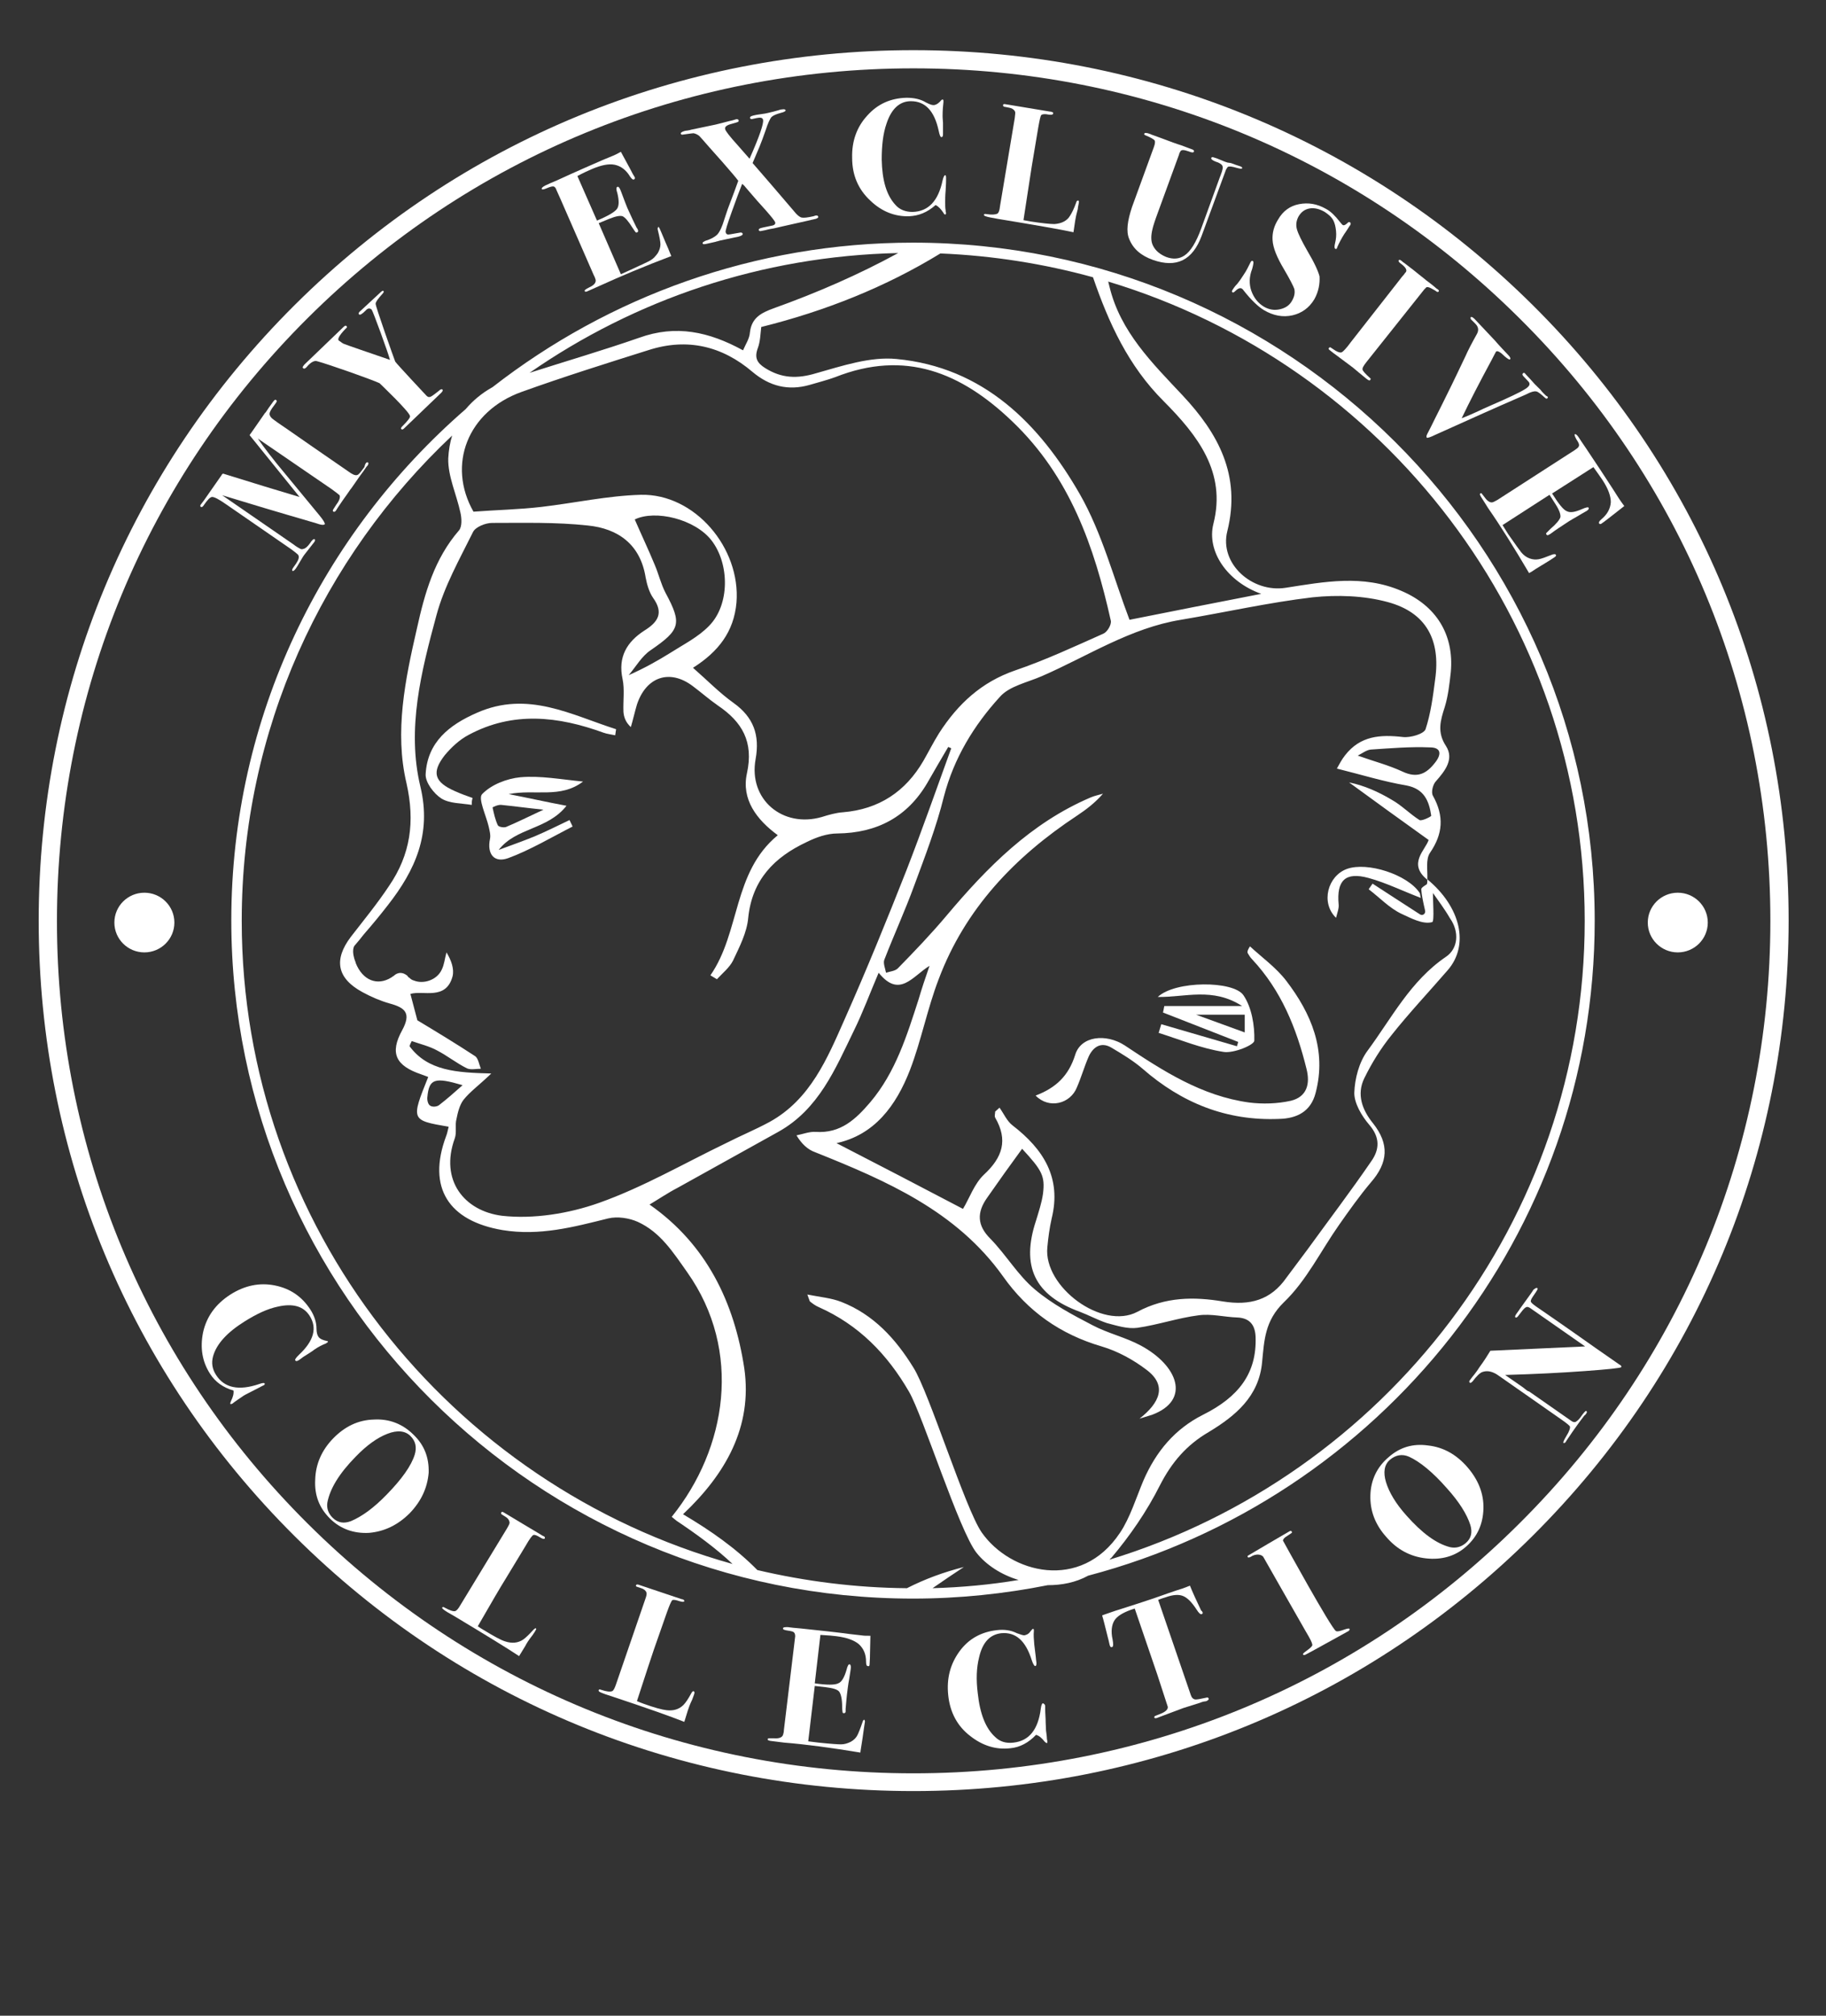 <?xml version="1.0" encoding="UTF-8"?> <svg xmlns="http://www.w3.org/2000/svg" width="58" height="64" viewBox="0 0 58 64" fill="none"><rect x="0" y="0" width="58" height="64" fill="#333333" stroke="none"/><path d="M29.014 56.867C21.585 56.867 14.611 53.997 9.363 48.778C4.116 43.56 1.229 36.625 1.229 29.237C1.229 21.849 4.116 14.9 9.363 9.682C14.611 4.463 21.585 1.593 29.014 1.593C36.43 1.593 43.418 4.463 48.679 9.682C53.927 14.886 56.813 21.821 56.813 29.223C56.813 36.611 53.927 43.546 48.679 48.765C43.418 53.997 36.43 56.867 29.014 56.867ZM29.014 2.17C21.75 2.17 14.915 4.985 9.778 10.094C4.64 15.202 1.809 22.014 1.809 29.251C1.809 36.474 4.64 43.272 9.778 48.38C14.915 53.489 21.75 56.304 29.014 56.304C36.278 56.304 43.128 53.489 48.265 48.366C53.402 43.258 56.233 36.46 56.233 29.237C56.233 22 53.402 15.202 48.265 10.107C43.114 4.985 36.278 2.17 29.014 2.17Z" fill="white"></path><path d="M50.653 29.237C50.653 17.372 40.945 7.704 29 7.704C23.973 7.704 19.333 9.421 15.646 12.291C15.301 12.483 15.025 12.716 14.79 12.991C10.233 16.946 7.347 22.755 7.347 29.223C7.347 41.088 17.055 50.756 29 50.756C30.464 50.756 31.9 50.605 33.281 50.33C33.723 50.33 34.165 50.248 34.565 50.028C43.831 47.584 50.653 39.193 50.653 29.237ZM40.061 18.855C38.584 19.143 37.175 19.418 35.877 19.679C35.38 18.374 35.007 16.932 34.303 15.697C33.019 13.458 31.237 11.659 28.475 11.398C27.647 11.316 26.749 11.618 25.921 11.851C25.327 12.03 24.829 12.016 24.305 11.687C24.042 11.522 23.959 11.357 24.07 11.055C24.153 10.835 24.153 10.588 24.18 10.382C26.224 9.874 28.144 9.105 29.87 8.047C31.541 8.116 33.17 8.377 34.717 8.803C35.214 10.245 35.836 11.618 36.968 12.744C38.045 13.829 38.957 14.996 38.542 16.63C38.321 17.509 38.984 18.471 40.061 18.855ZM45.585 21.574C45.516 22.11 45.447 22.645 45.281 23.153C45.226 23.304 44.798 23.428 44.563 23.401C43.845 23.318 43.21 23.359 42.727 23.977C42.616 24.115 42.533 24.279 42.464 24.403C43.238 24.595 43.942 24.815 44.674 24.939C45.24 25.048 45.392 25.433 45.461 25.9C45.461 25.927 45.157 26.078 45.088 26.037C44.784 25.845 44.522 25.57 44.204 25.392C43.79 25.145 43.334 24.939 42.851 24.842C43.679 25.447 44.494 26.037 45.378 26.669C45.281 26.985 44.701 27.424 45.337 27.932C45.337 27.987 45.337 28.028 45.323 28.07C45.378 28.152 45.433 28.234 45.489 28.317C45.682 28.591 45.889 28.866 46.055 29.154C46.359 29.58 46.317 30.116 45.931 30.377C44.798 31.146 44.204 32.327 43.431 33.37C43.169 33.727 43.031 34.249 43.017 34.703C43.017 35.032 43.251 35.43 43.486 35.705C43.845 36.117 43.818 36.501 43.555 36.872C42.906 37.82 42.216 38.726 41.539 39.66C41.318 39.962 41.083 40.264 40.862 40.566C40.365 41.28 39.702 41.459 38.846 41.322C37.935 41.17 37.023 41.17 36.126 41.651C35.007 42.242 33.143 40.855 33.267 39.605C33.295 39.303 33.336 38.987 33.405 38.685C33.723 37.394 33.143 36.488 32.162 35.732C31.983 35.595 31.886 35.362 31.748 35.169C31.707 35.211 31.651 35.252 31.61 35.293C31.61 35.362 31.582 35.43 31.61 35.485C32.024 36.199 31.845 36.749 31.251 37.298C30.947 37.586 30.795 38.039 30.588 38.383C29.249 37.682 27.881 36.968 26.57 36.295C27.771 36.035 28.461 35.114 28.903 33.975C29.262 33.041 29.456 32.025 29.815 31.091C30.657 28.852 32.231 27.204 34.206 25.9C34.496 25.708 34.786 25.488 35.035 25.2C34.897 25.241 34.759 25.268 34.634 25.323C32.742 26.133 31.361 27.534 30.077 29.058C29.58 29.649 29.055 30.198 28.517 30.747C28.434 30.83 28.268 30.844 28.144 30.885C28.116 30.747 28.047 30.583 28.089 30.473C28.392 29.69 28.751 28.907 29.041 28.111C29.387 27.177 29.746 26.243 29.98 25.296C30.298 24.073 30.933 23.03 31.762 22.123C32.066 21.78 32.632 21.67 33.101 21.464C34.551 20.832 35.905 19.94 37.507 19.679C38.901 19.445 40.296 19.13 41.691 18.965C42.478 18.883 43.321 18.91 44.08 19.116C45.295 19.445 45.765 20.311 45.585 21.574ZM45.585 24.211C45.309 24.568 45.019 24.719 44.55 24.499C44.108 24.293 43.624 24.169 43.127 23.991C43.265 23.922 43.403 23.812 43.541 23.799C44.163 23.758 44.798 23.703 45.419 23.73C45.779 23.73 45.792 23.95 45.585 24.211ZM14.445 36.144C14.514 35.952 14.445 35.719 14.5 35.526C14.541 35.32 14.597 35.087 14.721 34.922C14.928 34.661 15.204 34.469 15.605 34.084C14.5 34.057 13.589 34.002 13.009 33.219C13.022 33.164 13.05 33.109 13.078 33.055C13.354 33.151 13.644 33.219 13.892 33.357C14.21 33.522 14.5 33.755 14.831 33.92C14.956 33.975 15.121 33.933 15.273 33.933C15.218 33.796 15.191 33.604 15.094 33.535C14.486 33.137 13.851 32.752 13.257 32.395C13.188 32.148 13.119 31.86 13.036 31.558C13.437 31.434 14.169 31.777 14.376 30.995C14.431 30.761 14.334 30.487 14.182 30.239C14.127 30.432 14.113 30.624 14.03 30.789C13.879 31.118 13.45 31.256 13.147 31.132C13.091 31.118 13.05 31.091 13.009 31.05C12.981 31.036 12.953 31.008 12.94 30.981C12.719 30.802 12.553 30.94 12.511 30.981C12.484 30.995 12.429 31.036 12.429 31.036C11.987 31.311 11.517 31.132 11.296 30.569V30.555C11.144 30.184 11.255 30.033 11.255 30.033C11.365 29.91 11.462 29.786 11.559 29.663C11.835 29.347 12.083 29.045 12.318 28.742C13.188 27.63 13.713 26.477 13.354 24.98C12.912 23.14 13.381 21.313 13.865 19.528C14.113 18.608 14.597 17.756 15.025 16.891C15.108 16.726 15.425 16.603 15.632 16.603C16.64 16.603 17.662 16.575 18.671 16.685C19.637 16.781 20.341 17.29 20.507 18.333C20.549 18.553 20.618 18.8 20.742 18.979C21.087 19.459 20.908 19.748 20.466 20.022C19.913 20.379 19.623 20.86 19.775 21.56C19.844 21.89 19.789 22.247 19.803 22.604C19.817 22.769 19.872 22.934 20.038 23.085C20.107 22.851 20.162 22.604 20.231 22.371C20.521 21.492 21.267 21.231 21.999 21.78C22.275 21.986 22.523 22.206 22.799 22.398C23.573 22.92 23.946 23.552 23.725 24.554C23.545 25.378 24.029 26.023 24.705 26.518C23.269 27.699 23.518 29.594 22.565 30.967C22.634 31.008 22.703 31.05 22.772 31.091C22.951 30.898 23.172 30.72 23.283 30.5C23.49 30.061 23.725 29.608 23.766 29.141C23.89 27.932 24.595 27.218 25.617 26.738C25.921 26.587 26.266 26.463 26.597 26.463C27.854 26.449 28.82 25.941 29.456 24.856C29.677 24.472 29.898 24.087 30.119 23.716C30.146 23.73 30.188 23.744 30.215 23.758C29.746 25.048 29.29 26.353 28.793 27.63C28.171 29.209 27.522 30.802 26.832 32.354C26.279 33.604 25.741 34.908 24.443 35.623C23.987 35.87 23.518 36.062 23.062 36.295C21.722 36.941 20.424 37.696 19.029 38.191C18.063 38.534 16.944 38.712 15.95 38.602C14.749 38.452 13.961 37.477 14.445 36.144ZM13.948 35.087C13.879 35.142 13.727 35.156 13.658 35.101C13.589 35.059 13.561 34.908 13.575 34.826C13.63 34.249 13.809 34.194 14.693 34.455C14.431 34.689 14.196 34.895 13.948 35.087ZM16.571 12.442C17.911 11.961 19.264 11.536 20.618 11.11C21.833 10.725 22.938 10.986 23.904 11.81C24.443 12.263 25.037 12.414 25.713 12.222C25.989 12.14 26.266 12.071 26.528 11.975C28.751 11.096 30.533 11.824 32.162 13.389C33.985 15.133 34.759 17.358 35.283 19.706C35.311 19.83 35.173 20.064 35.049 20.118C34.123 20.53 33.212 20.956 32.245 21.286C31.168 21.657 30.422 22.357 29.829 23.277C29.649 23.565 29.497 23.867 29.331 24.156C28.765 25.131 27.923 25.694 26.777 25.79C26.556 25.804 26.321 25.872 26.1 25.941C24.857 26.298 23.766 25.378 24.001 24.101C24.139 23.332 23.932 22.769 23.297 22.316C22.855 22 22.482 21.615 22.012 21.203C22.813 20.695 23.311 20.064 23.393 19.13C23.531 17.399 22.068 15.669 20.355 15.71C19.306 15.738 18.256 15.971 17.193 16.095C16.489 16.177 15.771 16.191 15.039 16.246C14.196 14.763 14.845 13.06 16.571 12.442ZM16.82 11.838C20.162 9.517 24.18 8.13 28.53 8.034C27.274 8.72 25.948 9.297 24.567 9.791C24.194 9.929 23.877 10.08 23.821 10.547C23.808 10.753 23.683 10.931 23.601 11.123C22.523 10.533 21.474 10.3 20.3 10.725C19.154 11.123 17.98 11.467 16.82 11.838ZM21.142 18.828C20.991 18.539 20.921 18.223 20.797 17.935C20.604 17.468 20.383 17.001 20.162 16.493C20.811 16.177 22.081 16.479 22.606 17.166C23.172 17.907 23.186 19.198 22.523 19.871C22.178 20.228 21.709 20.462 21.28 20.736C20.88 20.984 20.466 21.217 19.969 21.437C20.203 21.162 20.383 20.832 20.673 20.64C21.612 19.995 21.667 19.803 21.142 18.828ZM7.678 29.237C7.678 23.181 10.247 17.701 14.362 13.829C14.293 14.049 14.251 14.296 14.238 14.557C14.224 15.12 14.5 15.697 14.624 16.273C14.666 16.452 14.68 16.713 14.583 16.836C13.796 17.743 13.492 18.828 13.243 19.954C12.87 21.574 12.525 23.236 12.912 24.87C13.188 26.092 13.036 27.136 12.36 28.125C11.987 28.688 11.559 29.209 11.144 29.745C10.592 30.473 10.702 31.063 11.517 31.503C11.793 31.654 12.083 31.777 12.373 31.86C12.884 31.997 13.064 32.176 12.774 32.711C12.373 33.439 12.567 33.837 13.381 34.112C13.45 34.139 13.533 34.167 13.602 34.194C13.05 35.568 13.05 35.568 14.251 35.774C14.224 35.87 14.21 35.98 14.169 36.076C13.561 37.71 14.251 38.767 15.964 39.056C17.138 39.248 18.215 38.96 19.32 38.685C19.61 38.616 19.982 38.671 20.259 38.795C20.977 39.124 21.377 39.756 21.833 40.401C23.587 42.887 23.09 45.991 21.336 48.16C21.391 48.202 21.432 48.243 21.488 48.284C22.123 48.71 22.73 49.149 23.269 49.657C14.293 47.158 7.678 38.946 7.678 29.237ZM29.621 50.426C29.953 50.193 30.284 49.973 30.616 49.753C29.967 49.918 29.373 50.138 28.807 50.426C27.177 50.413 25.575 50.207 24.056 49.85C23.38 49.163 22.579 48.6 21.695 48.078C23.048 46.801 23.904 45.304 23.642 43.45C23.324 41.349 22.441 39.509 20.631 38.245C20.908 38.081 21.211 37.875 21.529 37.71C22.592 37.119 23.656 36.529 24.719 35.938C26.003 35.224 26.528 33.947 27.122 32.725C27.412 32.135 27.633 31.53 27.909 30.885C28.572 31.709 28.986 30.995 29.525 30.665C29.387 31.063 29.276 31.393 29.18 31.723C28.807 32.876 28.448 34.043 27.647 34.991C27.191 35.526 26.708 35.993 25.907 35.938C25.713 35.925 25.506 36.007 25.299 36.048C25.465 36.323 25.658 36.501 25.893 36.584C28.158 37.49 30.381 38.452 31.859 40.525C32.646 41.638 33.681 42.365 34.993 42.75C35.504 42.901 36.001 43.175 36.416 43.491C37.079 43.986 36.844 44.535 36.195 45.043L36.595 44.92C37.838 44.453 37.41 43.354 36.236 42.722C35.753 42.461 35.2 42.338 34.703 42.077C34.068 41.747 33.419 41.404 32.867 40.937C32.328 40.484 31.955 39.839 31.458 39.33C31.03 38.905 31.03 38.493 31.348 38.039C31.721 37.504 32.093 36.982 32.466 36.474C33.101 37.161 33.198 37.339 33.129 37.902C33.088 38.191 32.991 38.479 32.908 38.754C32.425 40.209 32.867 41.129 34.303 41.651C34.593 41.761 34.869 41.912 35.159 42.008C35.477 42.091 35.808 42.2 36.126 42.159C36.789 42.063 37.424 41.843 38.073 41.761C38.473 41.706 38.888 41.816 39.288 41.83C39.702 41.843 39.868 42.077 39.882 42.448C39.923 43.601 39.343 44.356 38.211 44.92C37.313 45.373 36.719 46.087 36.319 47.007C36.098 47.529 35.891 48.202 35.573 48.669C34.331 50.536 32.093 49.959 31.182 48.655C30.657 47.9 29.511 44.206 29.014 43.423C28.448 42.503 27.743 41.734 26.721 41.335C26.404 41.212 26.059 41.184 25.644 41.102C25.713 41.28 25.713 41.308 25.727 41.322C25.81 41.39 25.907 41.459 26.003 41.5C27.274 42.063 28.185 42.997 28.876 44.192C29.318 44.961 30.464 48.6 31.016 49.3C31.32 49.685 31.803 50.001 32.356 50.165C31.458 50.316 30.547 50.399 29.621 50.426ZM35.242 49.52C35.256 49.506 35.27 49.479 35.297 49.465C35.891 48.765 36.429 47.982 36.844 47.158C37.217 46.43 37.686 45.881 38.391 45.469C39.233 44.961 39.992 44.343 40.089 43.244C40.158 42.557 40.172 41.94 40.779 41.349C41.498 40.662 41.953 39.715 42.533 38.891C42.851 38.438 43.182 37.971 43.541 37.545C44.094 36.913 44.135 36.323 43.611 35.664C43.265 35.238 43.086 34.744 43.334 34.236C43.569 33.755 43.859 33.288 44.191 32.876C44.757 32.162 45.392 31.489 45.986 30.802C46.676 30.006 46.4 28.797 45.337 27.919C45.35 27.63 45.281 27.287 45.419 27.081C45.834 26.477 45.875 25.914 45.516 25.268C45.447 25.158 45.516 24.897 45.613 24.801C45.903 24.472 46.193 24.101 45.931 23.689C45.641 23.25 45.751 22.879 45.889 22.453C45.999 22.096 46.041 21.711 46.082 21.341C46.193 20.146 45.613 19.226 44.508 18.759C43.293 18.237 42.064 18.471 40.835 18.663C39.771 18.828 38.722 17.894 38.984 16.864C39.426 15.092 38.694 13.76 37.562 12.552C36.595 11.522 35.587 10.533 35.242 9.105C35.228 9.05 35.214 8.995 35.2 8.94C43.956 11.577 50.336 19.679 50.336 29.237C50.336 38.767 43.969 46.856 35.242 49.52Z" fill="white"></path><path d="M45.517 28.289C45.503 28.536 45.572 29.264 45.489 29.278C45.185 29.36 44.798 29.141 44.522 29.017C44.136 28.838 43.818 28.495 43.473 28.234C43.514 28.179 43.556 28.111 43.597 28.056C44.066 28.358 44.522 28.66 45.102 29.031C45.185 29.086 45.282 29.017 45.268 28.921C45.199 28.619 45.157 28.427 45.144 28.234C45.144 28.179 45.268 28.111 45.351 28.056C45.42 28.124 45.461 28.207 45.517 28.289Z" fill="white"></path><path d="M32.895 34.785C33.544 34.538 33.944 34.153 34.151 33.494C34.331 32.89 35.132 32.807 35.725 33.192C36.941 34.002 38.17 34.798 39.675 35.005C40.103 35.059 40.573 35.046 41.001 34.95C41.512 34.826 41.622 34.414 41.498 33.933C41.18 32.642 40.697 31.448 39.772 30.459C39.716 30.404 39.675 30.335 39.634 30.267C39.62 30.239 39.606 30.198 39.703 30.047C40.089 30.404 40.531 30.72 40.849 31.132C41.65 32.176 42.147 33.343 41.788 34.702C41.636 35.293 41.194 35.513 40.628 35.526C38.957 35.595 37.535 35.018 36.292 33.933C35.988 33.672 35.643 33.466 35.297 33.26C34.966 33.068 34.717 33.247 34.579 33.549C34.441 33.865 34.344 34.208 34.206 34.524C33.999 35.046 33.323 35.224 32.895 34.785Z" fill="white"></path><path d="M36.886 32.519C37.687 32.752 38.488 32.986 39.289 33.219C39.303 33.178 39.316 33.123 39.33 33.082C38.529 32.766 37.742 32.464 36.941 32.148C36.955 32.08 36.969 32.011 36.983 31.942C37.756 31.942 38.529 31.942 39.454 31.942C38.515 31.338 37.645 31.668 36.775 31.654C37.328 31.132 39.178 31.132 39.496 31.599C39.758 31.983 39.855 32.56 39.841 33.041C39.841 33.178 39.178 33.453 38.861 33.398C38.156 33.288 37.493 33.013 36.803 32.794C36.831 32.697 36.858 32.615 36.886 32.519ZM37.991 32.217C38.557 32.423 39.04 32.601 39.537 32.78C39.537 32.574 39.537 32.368 39.537 32.217C39.026 32.217 38.557 32.217 37.991 32.217Z" fill="white"></path><path d="M45.13 28.509C44.55 28.289 44.026 28.028 43.473 27.877C42.727 27.671 42.451 27.96 42.52 28.715C42.534 28.838 42.479 28.976 42.437 29.141C41.94 28.66 42.175 27.809 42.783 27.589C43.432 27.355 44.702 27.767 45.089 28.344C45.117 28.385 45.103 28.44 45.13 28.509Z" fill="white"></path><path d="M18.519 24.815C17.8 25.364 16.986 25.048 16.157 25.213C16.793 25.337 17.331 25.46 17.994 25.584C17.386 26.353 16.392 26.271 15.84 26.985C16.212 26.847 16.599 26.71 16.972 26.559C17.359 26.394 17.718 26.216 18.09 26.037C18.118 26.106 18.16 26.174 18.187 26.243C17.511 26.587 16.848 26.985 16.143 27.246C15.688 27.41 15.467 27.108 15.563 26.641C15.591 26.518 15.55 26.367 15.522 26.243C15.439 25.886 15.177 25.351 15.315 25.213C15.605 24.911 16.102 24.719 16.53 24.678C17.165 24.623 17.814 24.746 18.519 24.815ZM17.262 25.708C16.737 25.653 16.337 25.598 15.922 25.556C15.826 25.543 15.646 25.625 15.646 25.639C15.688 25.831 15.729 26.023 15.812 26.202C15.84 26.257 16.005 26.284 16.074 26.257C16.433 26.106 16.793 25.927 17.262 25.708Z" fill="white"></path><path d="M14.984 25.556C14.652 25.502 14.28 25.515 14.017 25.351C13.782 25.199 13.506 24.842 13.52 24.581C13.575 23.565 14.266 23.016 15.15 22.631C16.765 21.917 18.146 22.7 19.569 23.153C19.555 23.222 19.555 23.277 19.541 23.346C19.417 23.318 19.279 23.304 19.168 23.263C17.732 22.741 16.296 22.576 14.887 23.332C14.597 23.483 14.335 23.73 14.128 23.977C13.7 24.526 13.796 24.829 14.445 25.117C14.625 25.199 14.818 25.268 15.011 25.337C14.984 25.419 14.984 25.488 14.984 25.556Z" fill="white"></path><path d="M4.586 30.239C5.112 30.239 5.539 29.815 5.539 29.292C5.539 28.768 5.112 28.344 4.586 28.344C4.059 28.344 3.633 28.768 3.633 29.292C3.633 29.815 4.059 30.239 4.586 30.239Z" fill="white"></path><path d="M53.292 30.239C53.818 30.239 54.245 29.815 54.245 29.292C54.245 28.768 53.818 28.344 53.292 28.344C52.766 28.344 52.339 28.768 52.339 29.292C52.339 29.815 52.766 30.239 53.292 30.239Z" fill="white"></path><path d="M11.683 14.68C11.711 14.694 11.711 14.735 11.67 14.79L11.642 14.818C11.601 14.886 11.518 14.996 11.407 15.147C11.297 15.312 11.214 15.422 11.159 15.504C11.131 15.532 11.09 15.6 11.021 15.697C10.951 15.793 10.855 15.93 10.744 16.095L10.675 16.205C10.648 16.246 10.62 16.259 10.592 16.246C10.565 16.232 10.565 16.205 10.592 16.163L10.689 16.012C10.786 15.889 10.813 15.779 10.786 15.724C10.772 15.71 10.689 15.642 10.537 15.532L8.19 13.925C8.369 14.186 8.659 14.57 9.087 15.079L10.151 16.369C10.275 16.52 10.33 16.617 10.316 16.644C10.289 16.672 10.233 16.672 10.137 16.644C10.109 16.63 9.764 16.534 9.115 16.342C8.866 16.273 8.19 16.067 7.057 15.724L9.308 17.276C9.432 17.372 9.515 17.413 9.543 17.427C9.571 17.441 9.598 17.441 9.64 17.427C9.709 17.413 9.778 17.344 9.847 17.248C9.916 17.138 9.971 17.097 9.999 17.125C10.012 17.138 10.012 17.166 9.985 17.207L9.695 17.578C9.64 17.646 9.598 17.715 9.543 17.811C9.474 17.935 9.419 18.017 9.391 18.058C9.35 18.113 9.308 18.141 9.294 18.127C9.267 18.113 9.281 18.072 9.308 18.031C9.391 17.921 9.432 17.852 9.446 17.825C9.502 17.729 9.502 17.646 9.46 17.605C9.432 17.578 9.363 17.523 9.253 17.441L7.182 16.012C6.947 15.848 6.809 15.779 6.74 15.779C6.671 15.779 6.588 15.875 6.463 16.054C6.436 16.095 6.408 16.108 6.381 16.095C6.353 16.081 6.353 16.04 6.394 15.999L6.477 15.889L7.043 15.079C7.043 15.065 7.057 15.051 7.085 15.037C8.052 15.339 8.866 15.587 9.515 15.779L7.927 13.815L7.996 13.719L8.397 13.142C8.397 13.129 8.424 13.115 8.452 13.074C8.48 13.032 8.507 12.991 8.535 12.95L8.673 12.758C8.714 12.703 8.742 12.675 8.77 12.703C8.797 12.716 8.797 12.744 8.77 12.785L8.701 12.881C8.604 13.005 8.562 13.087 8.562 13.142C8.562 13.197 8.604 13.266 8.687 13.321C8.714 13.335 8.756 13.376 8.839 13.431C8.922 13.486 9.281 13.733 9.93 14.186L11.145 15.024C11.255 15.092 11.324 15.106 11.38 15.065C11.435 15.024 11.49 14.941 11.573 14.831C11.601 14.708 11.642 14.667 11.683 14.68Z" fill="white"></path><path d="M12.18 9.242C12.194 9.256 12.194 9.283 12.152 9.324C12.014 9.476 11.932 9.585 11.932 9.64C11.904 9.668 12.525 11.412 12.553 11.48C12.594 11.549 13.547 12.565 13.547 12.565C13.589 12.607 13.63 12.62 13.685 12.593C13.741 12.565 13.81 12.511 13.934 12.414C13.989 12.359 14.031 12.346 14.058 12.373C14.072 12.387 14.058 12.428 14.017 12.469C14.003 12.483 12.843 13.595 12.843 13.595C12.802 13.636 12.774 13.65 12.746 13.623C12.732 13.609 12.732 13.582 12.774 13.54C12.954 13.362 13.036 13.252 13.023 13.211C13.009 13.073 12.056 12.167 12.056 12.167C11.793 12.044 10.426 11.563 10.067 11.467C9.915 11.426 9.75 11.645 9.736 11.659C9.681 11.714 9.653 11.714 9.625 11.687C9.598 11.659 9.625 11.632 9.667 11.577C9.653 11.59 10.896 10.396 10.896 10.396C10.951 10.341 10.979 10.327 11.006 10.354C11.02 10.368 11.02 10.382 11.02 10.396C11.006 10.409 10.647 10.753 10.772 10.821C10.827 10.849 10.854 10.89 10.924 10.918C10.979 10.945 12.028 11.302 12.387 11.426C12.332 11.206 11.849 9.888 11.807 9.833C11.752 9.778 11.683 9.778 11.614 9.86C11.504 9.97 11.434 10.011 11.407 9.984C11.379 9.956 11.393 9.915 11.448 9.874L12.07 9.297C12.125 9.242 12.166 9.215 12.18 9.242Z" fill="white"></path><path d="M20.95 7.251C20.95 7.251 21.019 7.402 21.143 7.704C21.212 7.855 21.254 7.965 21.282 8.034C21.309 8.102 21.323 8.13 21.323 8.13C20.453 8.459 19.707 8.775 19.072 9.064L18.672 9.242C18.616 9.27 18.575 9.27 18.575 9.242C18.561 9.228 18.575 9.215 18.589 9.201C18.602 9.187 18.644 9.16 18.727 9.119C18.879 9.05 18.934 8.967 18.92 8.885C18.906 8.844 18.892 8.789 18.865 8.748L17.802 6.317C17.719 6.125 17.663 6.015 17.663 6.001C17.636 5.946 17.608 5.919 17.567 5.919C17.525 5.919 17.47 5.933 17.373 5.974C17.277 6.015 17.221 6.029 17.208 6.001C17.194 5.974 17.235 5.933 17.318 5.891C17.401 5.85 17.525 5.795 17.691 5.727C18.285 5.452 18.768 5.246 19.141 5.081L19.473 4.944C19.541 4.916 19.624 4.875 19.721 4.82L19.997 5.328C20.08 5.493 20.135 5.589 20.163 5.63C20.177 5.658 20.163 5.685 20.135 5.699C20.108 5.713 20.066 5.685 20.011 5.603C19.887 5.397 19.721 5.273 19.528 5.232C19.334 5.191 19.086 5.246 18.796 5.37C18.699 5.411 18.547 5.479 18.34 5.589L18.962 7.004C19.321 6.853 19.528 6.729 19.597 6.633C19.666 6.537 19.666 6.372 19.611 6.139C19.569 6.015 19.569 5.946 19.611 5.933C19.638 5.919 19.666 5.946 19.693 6.001C19.721 6.056 19.762 6.18 19.831 6.358C19.859 6.427 19.887 6.509 19.928 6.605C20.052 6.88 20.149 7.086 20.218 7.223C20.232 7.237 20.246 7.265 20.26 7.292C20.273 7.333 20.273 7.361 20.246 7.374C20.218 7.388 20.204 7.388 20.191 7.374C20.177 7.361 20.149 7.32 20.094 7.237C19.956 7.017 19.859 6.908 19.776 6.866C19.693 6.839 19.555 6.866 19.348 6.949L19.017 7.086L19.721 8.707L20.025 8.569C20.384 8.404 20.591 8.308 20.66 8.267C20.757 8.212 20.826 8.13 20.895 8.034C20.95 7.938 20.978 7.841 20.978 7.759C20.978 7.677 20.95 7.526 20.895 7.306C20.881 7.251 20.895 7.223 20.909 7.21C20.909 7.182 20.922 7.21 20.95 7.251Z" fill="white"></path><path d="M25.99 6.88C26.004 6.908 25.949 6.949 25.852 6.962C25.838 6.962 25.811 6.976 25.783 6.976C25.756 6.99 25.714 6.99 25.673 7.004L24.817 7.196C24.651 7.237 24.527 7.265 24.43 7.278C24.333 7.306 24.25 7.32 24.181 7.333C24.14 7.347 24.112 7.333 24.099 7.306C24.099 7.278 24.112 7.265 24.14 7.251C24.168 7.237 24.292 7.21 24.499 7.168C24.596 7.155 24.637 7.114 24.623 7.059C24.61 7.017 24.513 6.894 24.333 6.688C24.181 6.523 23.96 6.276 23.67 5.933C23.657 5.905 23.615 5.878 23.574 5.836C23.491 6.042 23.38 6.345 23.242 6.729C23.104 7.114 23.035 7.333 23.049 7.374C23.063 7.429 23.104 7.457 23.16 7.443C23.201 7.443 23.311 7.416 23.491 7.388C23.546 7.374 23.574 7.388 23.588 7.416C23.601 7.457 23.56 7.484 23.463 7.512L22.883 7.635L22.828 7.649C22.8 7.663 22.759 7.663 22.731 7.677L22.428 7.745C22.358 7.759 22.317 7.759 22.317 7.718C22.317 7.69 22.345 7.677 22.4 7.649C22.579 7.594 22.704 7.526 22.787 7.443C22.869 7.347 22.939 7.196 23.008 6.962C23.035 6.894 23.063 6.784 23.118 6.633C23.284 6.193 23.394 5.905 23.45 5.74C23.38 5.644 23.215 5.452 22.952 5.15L22.524 4.669C22.358 4.477 22.248 4.353 22.207 4.312C22.151 4.271 22.096 4.243 22.027 4.23C22.013 4.23 21.903 4.243 21.709 4.271C21.654 4.285 21.627 4.271 21.627 4.243C21.613 4.216 21.654 4.188 21.737 4.161C21.751 4.161 21.779 4.147 21.82 4.147C21.875 4.134 21.917 4.134 21.944 4.12L22.731 3.955C22.856 3.928 22.994 3.886 23.16 3.845C23.229 3.831 23.284 3.818 23.325 3.804L23.367 3.79C23.422 3.776 23.45 3.79 23.463 3.818C23.463 3.845 23.463 3.859 23.436 3.873C23.408 3.886 23.353 3.9 23.256 3.928C23.09 3.969 23.008 4.024 23.035 4.106C23.049 4.161 23.173 4.326 23.422 4.6C23.505 4.697 23.629 4.834 23.808 5.04C24.126 4.326 24.264 3.914 24.237 3.804C24.223 3.735 24.154 3.722 24.029 3.749L23.905 3.776C23.864 3.79 23.836 3.776 23.822 3.749C23.822 3.735 23.822 3.722 23.836 3.708C23.85 3.694 23.878 3.68 23.933 3.667C23.988 3.653 24.057 3.639 24.168 3.625C24.278 3.612 24.347 3.598 24.402 3.584C24.527 3.557 24.623 3.529 24.72 3.502C24.761 3.488 24.803 3.474 24.844 3.474C24.913 3.461 24.941 3.474 24.955 3.502C24.955 3.529 24.913 3.557 24.803 3.584C24.651 3.625 24.554 3.667 24.499 3.722C24.458 3.776 24.389 3.914 24.32 4.134C24.25 4.34 24.181 4.518 24.126 4.655L23.905 5.177C24.25 5.575 24.692 6.084 25.217 6.702C25.314 6.825 25.397 6.894 25.466 6.908C25.535 6.921 25.645 6.908 25.838 6.866C25.935 6.825 25.977 6.839 25.99 6.88Z" fill="white"></path><path d="M30.05 5.63V5.727C30.05 5.74 30.05 5.85 30.036 6.056C30.022 6.207 30.022 6.331 30.022 6.413C30.022 6.523 30.022 6.605 30.036 6.674C30.036 6.702 30.036 6.729 30.05 6.757C30.05 6.798 30.036 6.811 30.022 6.811C30.009 6.811 29.981 6.798 29.967 6.757C29.884 6.633 29.802 6.551 29.719 6.509C29.456 6.743 29.18 6.853 28.876 6.866C28.421 6.88 28.006 6.715 27.647 6.372C27.261 6.015 27.067 5.562 27.067 5.012C27.053 4.477 27.219 4.024 27.55 3.667C27.882 3.296 28.296 3.117 28.793 3.104C29.028 3.104 29.235 3.145 29.415 3.255C29.525 3.31 29.594 3.337 29.65 3.337C29.719 3.337 29.788 3.296 29.857 3.227C29.898 3.172 29.926 3.159 29.94 3.159C29.953 3.159 29.967 3.172 29.967 3.2C29.967 3.213 29.967 3.227 29.967 3.241C29.953 3.365 29.94 3.502 29.94 3.68C29.94 3.694 29.94 3.763 29.953 3.9C29.953 4.024 29.953 4.106 29.953 4.147V4.257C29.953 4.326 29.94 4.353 29.898 4.353C29.87 4.353 29.843 4.285 29.815 4.147C29.677 3.516 29.387 3.213 28.931 3.213C28.572 3.213 28.31 3.461 28.158 3.928C28.048 4.243 28.006 4.628 28.006 5.067C28.02 5.727 28.158 6.193 28.434 6.496C28.572 6.66 28.766 6.729 28.987 6.729C29.484 6.715 29.802 6.386 29.94 5.727C29.967 5.617 29.995 5.562 30.022 5.562C30.036 5.562 30.05 5.589 30.05 5.63Z" fill="white"></path><path d="M34.262 6.468C34.249 6.537 34.235 6.592 34.235 6.633C34.193 6.784 34.166 6.908 34.152 7.004L34.097 7.374C33.655 7.278 32.854 7.141 31.694 6.949L31.473 6.908C31.321 6.88 31.252 6.853 31.252 6.825C31.252 6.798 31.28 6.784 31.335 6.798C31.514 6.825 31.625 6.811 31.68 6.784C31.721 6.756 31.749 6.688 31.763 6.55L32.232 3.749C32.246 3.625 32.26 3.557 32.232 3.529C32.205 3.474 32.136 3.433 32.053 3.419L31.915 3.392C31.873 3.392 31.86 3.365 31.86 3.337C31.86 3.31 31.887 3.296 31.942 3.31C31.97 3.31 31.998 3.323 32.025 3.323L33.351 3.543C33.365 3.543 33.392 3.543 33.406 3.557C33.448 3.557 33.462 3.584 33.448 3.612C33.448 3.639 33.392 3.653 33.31 3.639C33.185 3.612 33.102 3.625 33.075 3.653C33.047 3.68 33.02 3.818 32.978 4.051L32.771 5.287C32.73 5.534 32.647 6.111 32.509 6.99C32.578 7.004 32.647 7.017 32.73 7.031C33.089 7.086 33.351 7.114 33.489 7.114C33.71 7.1 33.89 7.017 33.986 6.853C34.041 6.77 34.111 6.633 34.18 6.441C34.193 6.386 34.221 6.358 34.235 6.372C34.276 6.358 34.276 6.399 34.262 6.468Z" fill="white"></path><path d="M39.454 5.342C39.44 5.37 39.385 5.356 39.275 5.328C39.136 5.287 39.04 5.273 38.998 5.301C38.984 5.315 38.971 5.342 38.943 5.383L38.17 7.484C37.88 8.267 37.369 8.514 36.623 8.253C36.236 8.116 35.988 7.896 35.864 7.58C35.767 7.347 35.808 7.017 35.96 6.564L36.651 4.669C36.692 4.559 36.692 4.491 36.678 4.463C36.651 4.422 36.554 4.367 36.388 4.298C36.347 4.285 36.333 4.257 36.347 4.243C36.361 4.216 36.388 4.216 36.457 4.23L36.499 4.243C36.526 4.257 36.554 4.257 36.568 4.271L36.872 4.381C37.162 4.491 37.383 4.573 37.521 4.614C37.7 4.683 37.783 4.71 37.742 4.697L37.852 4.738C37.907 4.752 37.935 4.779 37.921 4.82C37.907 4.848 37.852 4.848 37.755 4.806C37.603 4.752 37.521 4.752 37.493 4.806C37.479 4.834 37.452 4.875 37.452 4.903L36.775 6.757C36.678 7.017 36.623 7.196 36.609 7.265C36.554 7.484 36.554 7.663 36.623 7.8C36.706 7.965 36.844 8.075 37.037 8.157C37.258 8.24 37.452 8.226 37.617 8.116C37.811 7.992 37.99 7.704 38.156 7.251L38.75 5.617C38.764 5.589 38.777 5.548 38.791 5.507C38.805 5.466 38.819 5.438 38.819 5.424C38.846 5.342 38.846 5.273 38.805 5.232C38.777 5.205 38.722 5.164 38.625 5.136C38.515 5.095 38.46 5.054 38.474 5.012C38.487 4.985 38.515 4.985 38.556 4.999C38.612 5.012 38.681 5.04 38.777 5.081C38.874 5.122 38.943 5.15 38.998 5.164C38.998 5.164 39.026 5.164 39.095 5.177C39.15 5.191 39.205 5.218 39.247 5.232L39.371 5.273C39.426 5.287 39.468 5.315 39.454 5.342Z" fill="white"></path><path d="M41.747 9.503C41.581 9.778 41.346 9.943 41.056 10.011C40.752 10.08 40.449 10.025 40.145 9.846C39.965 9.737 39.744 9.531 39.496 9.215C39.482 9.187 39.454 9.174 39.441 9.16C39.385 9.132 39.316 9.16 39.22 9.256C39.192 9.283 39.164 9.297 39.151 9.283C39.123 9.27 39.123 9.242 39.151 9.201C39.178 9.16 39.22 9.091 39.303 9.009C39.358 8.94 39.427 8.844 39.496 8.734C39.551 8.652 39.593 8.583 39.62 8.528C39.675 8.418 39.703 8.363 39.717 8.336C39.744 8.281 39.772 8.267 39.8 8.295C39.827 8.308 39.813 8.391 39.772 8.542C39.675 8.789 39.675 9.022 39.744 9.228C39.827 9.462 39.965 9.627 40.145 9.737C40.311 9.833 40.476 9.86 40.656 9.819C40.835 9.778 40.96 9.695 41.042 9.544C41.112 9.421 41.139 9.297 41.112 9.174C41.084 9.091 40.974 8.871 40.78 8.542C40.559 8.171 40.435 7.869 40.421 7.622C40.407 7.402 40.462 7.182 40.601 6.963C40.752 6.702 40.974 6.537 41.264 6.482C41.553 6.427 41.83 6.468 42.12 6.633C42.272 6.715 42.41 6.853 42.548 7.031C42.589 7.086 42.631 7.127 42.644 7.141C42.686 7.169 42.741 7.141 42.81 7.072C42.838 7.045 42.852 7.045 42.879 7.059C42.907 7.072 42.907 7.1 42.893 7.141C42.879 7.155 42.852 7.196 42.81 7.265C42.769 7.333 42.727 7.388 42.7 7.429C42.603 7.581 42.534 7.718 42.479 7.841C42.479 7.855 42.465 7.869 42.465 7.883C42.451 7.91 42.423 7.91 42.41 7.896C42.382 7.883 42.382 7.814 42.41 7.704C42.437 7.594 42.451 7.471 42.437 7.333C42.423 7.196 42.396 7.086 42.354 7.004C42.299 6.894 42.203 6.812 42.078 6.729C41.913 6.633 41.747 6.592 41.595 6.619C41.443 6.647 41.333 6.729 41.25 6.866C41.181 6.99 41.153 7.127 41.194 7.278C41.236 7.429 41.346 7.649 41.526 7.965C41.747 8.336 41.871 8.61 41.913 8.775C41.926 9.009 41.885 9.256 41.747 9.503Z" fill="white"></path><path d="M43.528 12.057C43.515 12.085 43.487 12.085 43.446 12.057C43.432 12.044 43.404 12.03 43.39 12.016C43.225 11.879 43.087 11.769 42.976 11.673C42.852 11.577 42.658 11.439 42.424 11.261C42.341 11.206 42.286 11.151 42.244 11.123C42.203 11.096 42.189 11.069 42.217 11.041C42.23 11.027 42.244 11.027 42.258 11.027C42.272 11.041 42.327 11.069 42.424 11.137C42.52 11.192 42.589 11.206 42.631 11.178C42.672 11.151 42.769 11.055 42.907 10.863L44.468 8.871C44.509 8.816 44.55 8.761 44.592 8.72C44.633 8.665 44.647 8.638 44.647 8.652C44.702 8.583 44.661 8.501 44.523 8.391C44.44 8.336 44.412 8.295 44.426 8.267C44.44 8.253 44.454 8.24 44.468 8.253C44.481 8.253 44.523 8.281 44.578 8.336C44.55 8.308 44.606 8.35 44.73 8.446C44.854 8.542 44.965 8.624 45.061 8.707L45.268 8.871C45.31 8.913 45.379 8.954 45.462 9.022C45.545 9.091 45.6 9.132 45.627 9.16L45.669 9.187C45.71 9.215 45.71 9.242 45.697 9.256C45.683 9.27 45.669 9.27 45.655 9.27C45.641 9.27 45.6 9.228 45.517 9.187C45.42 9.132 45.365 9.105 45.31 9.119L45.241 9.187L43.404 11.494C43.307 11.618 43.266 11.687 43.28 11.742C43.294 11.783 43.363 11.865 43.515 12.002C43.542 12.016 43.542 12.03 43.528 12.057Z" fill="white"></path><path d="M49.149 12.648C49.135 12.662 49.108 12.662 49.08 12.634C48.942 12.511 48.845 12.428 48.79 12.428C48.735 12.414 48.624 12.442 48.472 12.524C48.403 12.552 48.279 12.607 48.127 12.675C47.616 12.895 46.788 13.266 45.6 13.801C45.434 13.884 45.337 13.911 45.324 13.898C45.296 13.87 45.31 13.829 45.337 13.774C45.407 13.636 45.489 13.486 45.572 13.307C45.71 13.032 45.89 12.675 46.111 12.222C46.208 12.03 46.346 11.728 46.539 11.329C46.636 11.11 46.76 10.876 46.898 10.629C46.981 10.492 46.967 10.382 46.856 10.272L46.732 10.149C46.705 10.121 46.705 10.094 46.718 10.066C46.746 10.052 46.801 10.08 46.884 10.176L47.492 10.821C47.519 10.849 47.547 10.89 47.588 10.931C47.63 10.972 47.671 11.027 47.727 11.082L47.934 11.302C47.975 11.357 47.989 11.384 47.961 11.412C47.947 11.426 47.892 11.398 47.796 11.316C47.657 11.178 47.561 11.123 47.519 11.165C47.519 11.165 47.464 11.261 47.381 11.426C46.981 12.167 46.663 12.785 46.428 13.28C46.539 13.238 46.774 13.142 47.119 12.977C47.216 12.936 47.423 12.84 47.74 12.703C48.196 12.497 48.472 12.359 48.541 12.277C48.583 12.236 48.596 12.195 48.569 12.14C48.555 12.126 48.5 12.057 48.403 11.961C48.348 11.906 48.348 11.879 48.376 11.851C48.403 11.824 48.431 11.838 48.458 11.879L48.624 12.057L48.748 12.195L48.845 12.291C48.873 12.318 48.9 12.346 48.928 12.373C48.956 12.414 48.997 12.456 49.038 12.497L49.108 12.565C49.176 12.593 49.176 12.62 49.149 12.648Z" fill="white"></path><path d="M49.383 17.688C49.383 17.688 49.245 17.784 48.969 17.949C48.831 18.031 48.721 18.1 48.665 18.141C48.596 18.182 48.569 18.196 48.569 18.196C48.099 17.399 47.671 16.713 47.27 16.136L47.036 15.765C47.008 15.71 46.994 15.683 47.022 15.669C47.036 15.655 47.05 15.655 47.063 15.669C47.077 15.683 47.105 15.724 47.16 15.793C47.257 15.93 47.353 15.971 47.422 15.944C47.464 15.93 47.505 15.902 47.56 15.875L49.798 14.433C49.977 14.323 50.074 14.255 50.088 14.241C50.129 14.213 50.157 14.172 50.157 14.131C50.157 14.09 50.129 14.035 50.074 13.953C50.019 13.856 50.005 13.801 50.019 13.788C50.046 13.774 50.088 13.801 50.143 13.884C50.198 13.966 50.267 14.076 50.364 14.213C50.723 14.749 51.013 15.188 51.234 15.532L51.427 15.834C51.469 15.902 51.524 15.971 51.593 16.067L51.137 16.424C50.999 16.534 50.902 16.603 50.861 16.63C50.833 16.644 50.806 16.644 50.792 16.617C50.778 16.589 50.792 16.548 50.875 16.479C51.054 16.328 51.151 16.15 51.165 15.944C51.165 15.751 51.082 15.518 50.902 15.243C50.847 15.161 50.751 15.024 50.612 14.831L49.3 15.669C49.508 15.999 49.66 16.191 49.77 16.232C49.88 16.287 50.032 16.259 50.253 16.163C50.378 16.108 50.447 16.095 50.461 16.122C50.474 16.15 50.461 16.177 50.405 16.218C50.35 16.246 50.239 16.314 50.074 16.411C50.019 16.438 49.936 16.493 49.839 16.548C49.59 16.713 49.397 16.836 49.273 16.932C49.259 16.946 49.231 16.96 49.204 16.974C49.162 17.001 49.149 17.001 49.121 16.974C49.107 16.946 49.107 16.932 49.121 16.919C49.135 16.905 49.176 16.864 49.245 16.795C49.439 16.63 49.535 16.507 49.563 16.424C49.577 16.342 49.535 16.205 49.411 16.012L49.218 15.71L47.726 16.672L47.906 16.96C48.127 17.276 48.265 17.468 48.32 17.537C48.389 17.619 48.472 17.688 48.582 17.729C48.693 17.77 48.789 17.77 48.872 17.756C48.955 17.743 49.107 17.688 49.314 17.605C49.37 17.592 49.397 17.592 49.411 17.605C49.439 17.633 49.425 17.66 49.383 17.688Z" fill="white"></path><path d="M8.369 43.986L8.286 44.027C8.272 44.041 8.175 44.082 7.996 44.178C7.858 44.247 7.747 44.301 7.678 44.356C7.595 44.411 7.513 44.466 7.457 44.508C7.443 44.521 7.416 44.535 7.388 44.562C7.361 44.576 7.333 44.59 7.319 44.576C7.305 44.562 7.319 44.535 7.333 44.494C7.402 44.356 7.43 44.247 7.416 44.15C7.084 44.054 6.836 43.876 6.67 43.615C6.422 43.23 6.353 42.791 6.449 42.31C6.56 41.802 6.85 41.404 7.319 41.102C7.775 40.813 8.244 40.717 8.728 40.813C9.211 40.91 9.584 41.157 9.86 41.582C9.984 41.775 10.053 41.981 10.053 42.187C10.053 42.31 10.081 42.393 10.109 42.434C10.15 42.502 10.219 42.53 10.302 42.557C10.371 42.571 10.399 42.585 10.412 42.585C10.426 42.599 10.412 42.612 10.399 42.626C10.385 42.626 10.371 42.64 10.357 42.654C10.247 42.695 10.109 42.763 9.971 42.86C9.957 42.873 9.902 42.914 9.791 42.983C9.681 43.052 9.612 43.093 9.584 43.12L9.487 43.189C9.432 43.217 9.404 43.23 9.377 43.189C9.363 43.162 9.404 43.107 9.501 43.011C9.971 42.571 10.081 42.159 9.833 41.775C9.639 41.473 9.308 41.376 8.824 41.486C8.493 41.555 8.148 41.72 7.775 41.953C7.223 42.297 6.877 42.667 6.767 43.066C6.712 43.272 6.739 43.464 6.863 43.656C7.126 44.068 7.582 44.164 8.231 43.944C8.341 43.903 8.396 43.903 8.41 43.931C8.41 43.944 8.41 43.972 8.369 43.986Z" fill="white"></path><path d="M13.008 48.051C12.636 48.421 12.207 48.627 11.724 48.669C11.241 48.696 10.813 48.545 10.481 48.215C10.15 47.886 9.984 47.487 10.012 46.979C10.026 46.485 10.219 46.046 10.578 45.675C10.951 45.29 11.379 45.084 11.876 45.071C12.359 45.043 12.787 45.208 13.133 45.551C13.478 45.881 13.63 46.279 13.616 46.76C13.575 47.24 13.381 47.666 13.008 48.051ZM12.277 47.46C12.76 46.966 13.064 46.54 13.174 46.183C13.243 45.95 13.202 45.757 13.036 45.592C12.87 45.428 12.622 45.4 12.304 45.524C11.986 45.647 11.655 45.881 11.296 46.252C10.771 46.787 10.481 47.268 10.398 47.707C10.371 47.886 10.426 48.051 10.564 48.188C10.73 48.353 10.923 48.38 11.144 48.298C11.503 48.147 11.876 47.872 12.277 47.46Z" fill="white"></path><path d="M16.985 51.813C16.944 51.868 16.916 51.923 16.889 51.951C16.792 52.074 16.723 52.184 16.682 52.266L16.488 52.582C16.116 52.335 15.425 51.909 14.417 51.305L14.224 51.195C14.085 51.113 14.03 51.058 14.044 51.044C14.058 51.017 14.085 51.017 14.127 51.044C14.279 51.127 14.389 51.168 14.458 51.154C14.5 51.14 14.555 51.085 14.624 50.962L16.102 48.531C16.157 48.435 16.198 48.366 16.184 48.325C16.171 48.257 16.129 48.202 16.06 48.16L15.95 48.092C15.922 48.078 15.908 48.05 15.922 48.023C15.936 47.996 15.964 47.996 16.005 48.023C16.033 48.037 16.046 48.05 16.074 48.064L17.22 48.751C17.234 48.765 17.248 48.765 17.276 48.778C17.303 48.792 17.317 48.819 17.303 48.847C17.289 48.874 17.234 48.861 17.165 48.819C17.055 48.751 16.985 48.723 16.944 48.737C16.903 48.751 16.82 48.861 16.695 49.081L16.046 50.152C15.908 50.371 15.618 50.866 15.176 51.635C15.232 51.676 15.301 51.717 15.37 51.758C15.687 51.951 15.908 52.074 16.046 52.115C16.254 52.184 16.447 52.17 16.613 52.06C16.695 52.005 16.806 51.896 16.944 51.745C16.985 51.703 17.013 51.69 17.027 51.703C17.041 51.717 17.027 51.745 16.985 51.813Z" fill="white"></path><path d="M22.04 53.818C22.012 53.887 21.998 53.928 21.984 53.969C21.915 54.107 21.874 54.23 21.846 54.313L21.736 54.67C21.322 54.505 20.548 54.23 19.43 53.859L19.223 53.791C19.071 53.736 19.002 53.708 19.015 53.667C19.029 53.626 19.057 53.64 19.098 53.653C19.264 53.708 19.374 53.722 19.444 53.695C19.485 53.681 19.526 53.599 19.568 53.475L20.493 50.783C20.534 50.673 20.548 50.605 20.534 50.564C20.507 50.495 20.452 50.454 20.369 50.426L20.244 50.385C20.203 50.371 20.189 50.358 20.203 50.33C20.217 50.303 20.244 50.303 20.286 50.316C20.314 50.33 20.341 50.33 20.369 50.344L21.639 50.77C21.653 50.77 21.681 50.783 21.694 50.783C21.722 50.797 21.736 50.811 21.736 50.838C21.722 50.866 21.681 50.866 21.584 50.838C21.46 50.797 21.377 50.783 21.349 50.811C21.322 50.838 21.266 50.962 21.183 51.195L20.769 52.376C20.686 52.623 20.507 53.159 20.231 54.011C20.286 54.038 20.369 54.065 20.438 54.093C20.783 54.217 21.032 54.285 21.17 54.299C21.391 54.326 21.57 54.271 21.708 54.134C21.777 54.065 21.86 53.942 21.957 53.763C21.984 53.708 22.012 53.695 22.026 53.695C22.067 53.708 22.067 53.75 22.04 53.818Z" fill="white"></path><path d="M27.468 54.697C27.468 54.711 27.44 54.862 27.399 55.178C27.371 55.343 27.357 55.466 27.343 55.535C27.33 55.603 27.33 55.645 27.33 55.645C26.418 55.494 25.604 55.384 24.913 55.329L24.471 55.274C24.402 55.26 24.374 55.246 24.388 55.219C24.388 55.205 24.402 55.191 24.416 55.191C24.43 55.191 24.485 55.191 24.582 55.191C24.747 55.205 24.844 55.164 24.872 55.082C24.885 55.041 24.899 54.986 24.899 54.931L25.217 52.294C25.244 52.088 25.258 51.964 25.258 51.951C25.258 51.896 25.244 51.855 25.217 51.827C25.189 51.8 25.12 51.786 25.023 51.772C24.913 51.758 24.858 51.731 24.872 51.703C24.872 51.662 24.927 51.662 25.023 51.662C25.12 51.676 25.258 51.69 25.424 51.703C26.073 51.772 26.598 51.827 26.998 51.882L27.357 51.923C27.44 51.937 27.523 51.937 27.647 51.937L27.634 52.514C27.634 52.692 27.62 52.802 27.62 52.857C27.62 52.898 27.592 52.912 27.564 52.898C27.523 52.898 27.509 52.843 27.509 52.761C27.509 52.514 27.426 52.335 27.274 52.198C27.122 52.074 26.888 51.992 26.57 51.951C26.474 51.937 26.308 51.923 26.059 51.909L25.88 53.447C26.266 53.502 26.515 53.502 26.625 53.447C26.736 53.406 26.819 53.255 26.888 53.022C26.915 52.898 26.957 52.83 26.984 52.843C27.012 52.843 27.026 52.884 27.026 52.939C27.026 52.994 26.998 53.132 26.971 53.324C26.957 53.392 26.943 53.475 26.929 53.585C26.888 53.887 26.874 54.107 26.86 54.258C26.86 54.285 26.86 54.299 26.86 54.34C26.86 54.381 26.832 54.395 26.805 54.395C26.777 54.395 26.764 54.381 26.764 54.368C26.764 54.354 26.75 54.299 26.75 54.189C26.75 53.942 26.708 53.777 26.653 53.708C26.598 53.64 26.46 53.599 26.239 53.571L25.88 53.53L25.672 55.288L26.004 55.329C26.391 55.37 26.625 55.384 26.708 55.384C26.819 55.384 26.915 55.356 27.026 55.301C27.122 55.246 27.192 55.178 27.233 55.095C27.274 55.013 27.33 54.876 27.399 54.67C27.413 54.615 27.44 54.601 27.454 54.601C27.468 54.629 27.482 54.656 27.468 54.697Z" fill="white"></path><path d="M33.198 54.175V54.258C33.198 54.271 33.198 54.381 33.212 54.587C33.212 54.738 33.225 54.862 33.225 54.944C33.239 55.054 33.253 55.137 33.253 55.205C33.253 55.233 33.267 55.26 33.267 55.288C33.267 55.329 33.267 55.343 33.253 55.343C33.239 55.343 33.212 55.329 33.184 55.301C33.087 55.178 33.005 55.109 32.908 55.082C32.673 55.329 32.397 55.48 32.093 55.507C31.637 55.562 31.209 55.425 30.823 55.123C30.408 54.807 30.174 54.368 30.118 53.818C30.063 53.283 30.187 52.83 30.477 52.431C30.767 52.033 31.168 51.813 31.665 51.758C31.9 51.731 32.107 51.758 32.3 51.855C32.411 51.896 32.493 51.923 32.535 51.923C32.604 51.909 32.673 51.882 32.728 51.8C32.77 51.745 32.797 51.717 32.811 51.717C32.825 51.717 32.839 51.731 32.839 51.745C32.839 51.758 32.839 51.772 32.839 51.786C32.825 51.909 32.839 52.06 32.853 52.225C32.853 52.239 32.866 52.308 32.88 52.445C32.894 52.569 32.908 52.651 32.908 52.692L32.922 52.802C32.922 52.871 32.908 52.898 32.88 52.898C32.853 52.898 32.811 52.83 32.77 52.706C32.576 52.088 32.259 51.813 31.803 51.855C31.444 51.896 31.209 52.143 31.099 52.623C31.016 52.953 31.002 53.324 31.057 53.763C31.126 54.409 31.306 54.876 31.61 55.15C31.762 55.301 31.955 55.356 32.19 55.329C32.687 55.274 32.977 54.917 33.06 54.244C33.074 54.134 33.101 54.079 33.129 54.079C33.184 54.107 33.198 54.134 33.198 54.175Z" fill="white"></path><path d="M38.197 51.195C38.211 51.223 38.197 51.236 38.169 51.25C38.128 51.264 38.073 51.209 38.004 51.099C37.852 50.866 37.714 50.728 37.575 50.673C37.437 50.618 37.258 50.632 37.023 50.715C36.926 50.742 36.857 50.77 36.788 50.797L37.824 53.818C37.852 53.901 37.893 53.942 37.948 53.956C38.004 53.969 38.128 53.942 38.321 53.901C38.363 53.887 38.376 53.901 38.39 53.928C38.404 53.956 38.376 53.983 38.321 54.011C38.307 54.011 38.28 54.024 38.238 54.024C38.183 54.038 38.142 54.052 38.114 54.065L37.589 54.23L36.747 54.546C36.705 54.56 36.678 54.56 36.664 54.532C36.664 54.519 36.664 54.505 36.678 54.491C36.692 54.477 36.747 54.464 36.843 54.422C37.023 54.354 37.106 54.271 37.092 54.189C37.078 54.148 36.968 53.804 36.761 53.173L36.043 51.072C36.001 51.085 35.96 51.099 35.918 51.113C35.656 51.209 35.476 51.319 35.394 51.456C35.311 51.593 35.283 51.8 35.338 52.047C35.366 52.198 35.366 52.28 35.325 52.294C35.297 52.308 35.269 52.294 35.255 52.253C35.242 52.225 35.228 52.129 35.186 51.978C35.103 51.648 35.048 51.415 35.007 51.291L35.076 51.264L35.435 51.14C35.449 51.14 35.559 51.099 35.78 51.031C36.001 50.962 36.291 50.866 36.623 50.756C36.816 50.687 36.982 50.632 37.133 50.577C37.285 50.522 37.423 50.481 37.548 50.44C37.658 50.399 37.741 50.371 37.796 50.344C37.879 50.55 38.004 50.825 38.155 51.14C38.183 51.154 38.197 51.182 38.197 51.195Z" fill="white"></path><path d="M42.864 51.717C42.878 51.745 42.851 51.786 42.809 51.8C42.782 51.813 41.525 52.514 41.484 52.527C41.442 52.555 41.401 52.555 41.387 52.527C41.359 52.472 41.746 52.294 41.677 52.198C41.677 52.157 41.608 52.019 41.484 51.813C41.484 51.813 40.158 49.492 40.13 49.438C40.103 49.383 39.965 49.314 39.785 49.396C39.702 49.451 39.647 49.465 39.633 49.438C39.619 49.41 39.633 49.41 39.633 49.396C39.647 49.383 40.945 48.627 40.945 48.627C40.986 48.6 41.014 48.6 41.028 48.627C41.042 48.641 41.042 48.655 41.028 48.669C41.014 48.682 40.973 48.71 40.89 48.765C40.793 48.819 40.752 48.874 40.752 48.916C40.752 48.916 42.298 51.731 42.436 51.786C42.519 51.841 42.823 51.662 42.864 51.717Z" fill="white"></path><path d="M46.608 46.581C46.953 46.979 47.132 47.419 47.119 47.9C47.105 48.394 46.925 48.792 46.566 49.108C46.221 49.41 45.793 49.534 45.296 49.479C44.799 49.424 44.384 49.204 44.039 48.806C43.68 48.408 43.514 47.968 43.528 47.474C43.542 46.993 43.735 46.581 44.108 46.265C44.467 45.949 44.882 45.826 45.365 45.895C45.848 45.949 46.262 46.183 46.608 46.581ZM45.959 47.254C45.503 46.732 45.089 46.403 44.757 46.252C44.536 46.155 44.329 46.197 44.15 46.348C43.97 46.499 43.929 46.746 44.025 47.062C44.122 47.378 44.329 47.735 44.674 48.119C45.172 48.682 45.627 49.012 46.055 49.122C46.235 49.163 46.401 49.122 46.552 48.998C46.732 48.847 46.773 48.655 46.704 48.421C46.594 48.078 46.345 47.68 45.959 47.254Z" fill="white"></path><path d="M48.83 40.896C48.844 40.91 48.844 40.923 48.83 40.951C48.816 40.978 48.775 41.047 48.678 41.184C48.623 41.267 48.609 41.322 48.637 41.349C48.651 41.377 48.733 41.445 48.899 41.555L49.396 41.898C49.728 42.132 50.17 42.434 50.708 42.818L51.44 43.327C51.495 43.354 51.509 43.381 51.495 43.409C51.468 43.436 51.081 43.478 50.335 43.532C49.59 43.587 48.747 43.629 47.808 43.656L48.126 43.876C48.236 43.958 48.333 44.013 48.416 44.082C48.499 44.151 48.54 44.178 48.568 44.178L49.907 45.112C49.962 45.153 50.018 45.167 50.059 45.139C50.128 45.098 50.184 45.029 50.239 44.947C50.308 44.851 50.349 44.81 50.377 44.796C50.377 44.796 50.391 44.796 50.391 44.81C50.418 44.823 50.404 44.851 50.377 44.892C50.363 44.919 50.335 44.933 50.322 44.947C50.197 45.112 50.114 45.222 50.087 45.263C50.018 45.359 49.921 45.496 49.811 45.661C49.755 45.743 49.728 45.785 49.742 45.771C49.714 45.812 49.686 45.826 49.659 45.812C49.645 45.798 49.672 45.73 49.755 45.592C49.852 45.441 49.88 45.331 49.866 45.29C49.852 45.263 49.755 45.18 49.576 45.057L47.808 43.821C47.629 43.697 47.518 43.615 47.477 43.601C47.339 43.532 47.214 43.519 47.09 43.56C47.007 43.587 46.897 43.697 46.773 43.862C46.731 43.903 46.703 43.917 46.69 43.903C46.662 43.889 46.662 43.848 46.69 43.821C46.703 43.807 46.745 43.739 46.828 43.642C46.869 43.587 46.924 43.519 46.993 43.409C47.145 43.203 47.256 43.024 47.339 42.887L50.349 42.75L48.637 41.555C48.568 41.5 48.513 41.486 48.485 41.5C48.444 41.514 48.402 41.555 48.347 41.624L48.209 41.802C48.181 41.83 48.154 41.843 48.14 41.83C48.112 41.816 48.126 41.775 48.154 41.733L48.222 41.637C48.236 41.624 48.25 41.596 48.278 41.555C48.305 41.514 48.333 41.486 48.347 41.459C48.554 41.17 48.678 41.006 48.706 40.951C48.775 40.896 48.803 40.882 48.83 40.896Z" fill="white"></path></svg> 